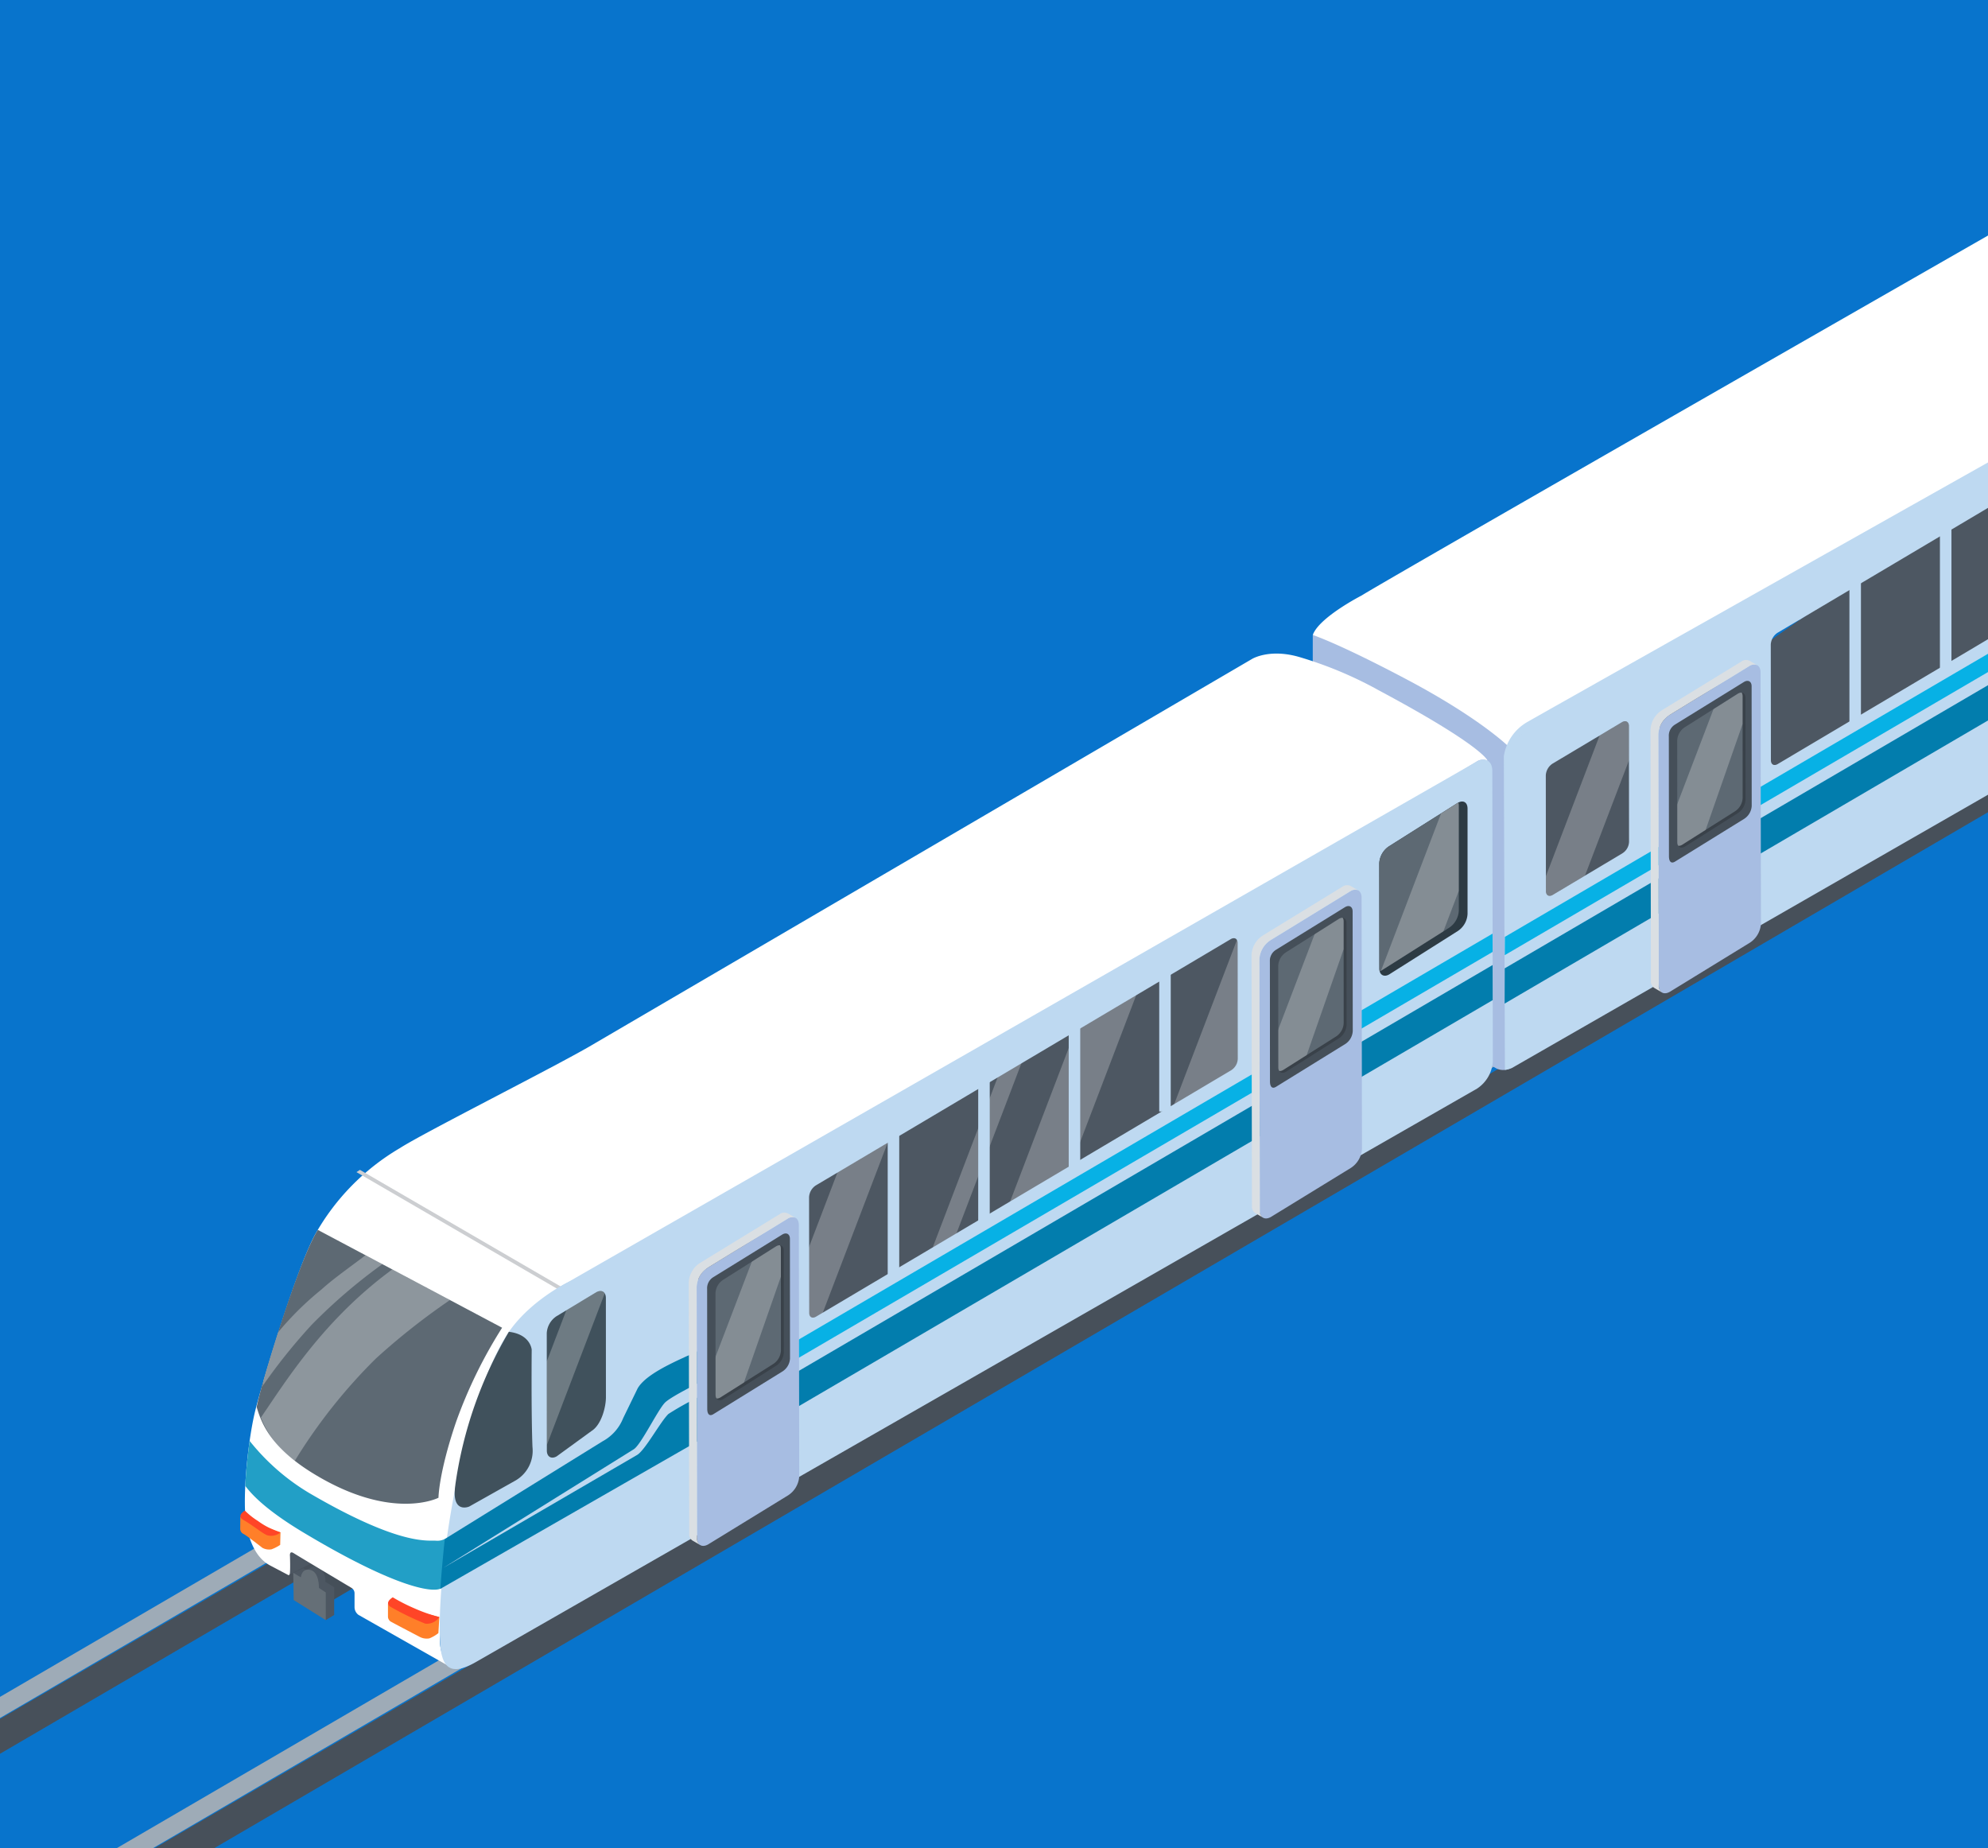 <?xml version="1.0" encoding="UTF-8"?> <svg xmlns="http://www.w3.org/2000/svg" xmlns:xlink="http://www.w3.org/1999/xlink" width="256" height="238" viewBox="0 0 256 238"><defs><clipPath id="clip-path"><rect id="長方形_25288" data-name="長方形 25288" width="256" height="238" transform="translate(416 5464)" fill="#0874cc"></rect></clipPath><clipPath id="clip-path-2"><rect id="長方形_25638" data-name="長方形 25638" width="376.154" height="262.002" fill="none"></rect></clipPath><clipPath id="clip-path-4"><rect id="長方形_25608" data-name="長方形 25608" width="19.635" height="41.655" fill="none"></rect></clipPath><clipPath id="clip-path-5"><rect id="長方形_25610" data-name="長方形 25610" width="17.332" height="40.776" fill="none"></rect></clipPath><clipPath id="clip-path-6"><rect id="長方形_25612" data-name="長方形 25612" width="20.584" height="42.019" fill="none"></rect></clipPath><clipPath id="clip-path-7"><rect id="長方形_25614" data-name="長方形 25614" width="20.585" height="42.019" fill="none"></rect></clipPath><clipPath id="clip-path-8"><rect id="長方形_25615" data-name="長方形 25615" width="8.782" height="19.96" fill="none"></rect></clipPath><clipPath id="clip-path-9"><rect id="長方形_25616" data-name="長方形 25616" width="8.783" height="19.961" fill="none"></rect></clipPath><clipPath id="clip-path-10"><rect id="長方形_25619" data-name="長方形 25619" width="10.024" height="21.668" fill="none"></rect></clipPath><clipPath id="clip-path-11"><rect id="長方形_25620" data-name="長方形 25620" width="10.698" height="22.486" fill="none"></rect></clipPath><clipPath id="clip-path-12"><rect id="長方形_25622" data-name="長方形 25622" width="19.633" height="41.656" fill="none"></rect></clipPath><clipPath id="clip-path-18"><rect id="長方形_25633" data-name="長方形 25633" width="24.348" height="24.647" fill="none"></rect></clipPath><clipPath id="clip-path-19"><rect id="長方形_25634" data-name="長方形 25634" width="15.466" height="16.904" fill="none"></rect></clipPath><clipPath id="clip-path-20"><rect id="長方形_25635" data-name="長方形 25635" width="7.462" height="19.841" fill="none"></rect></clipPath><clipPath id="clip-path-21"><rect id="長方形_25636" data-name="長方形 25636" width="10.025" height="21.668" fill="none"></rect></clipPath></defs><g id="グループ_23323" data-name="グループ 23323" transform="translate(-416 -5715)"><rect id="長方形_25274" data-name="長方形 25274" width="256" height="238" transform="translate(416 5715)" fill="#0874cc"></rect><g id="グループ_21608" data-name="グループ 21608" transform="translate(0 416)"><g id="グループ_21607" data-name="グループ 21607" transform="translate(0 -1)"><g id="マスクグループ_213" data-name="マスクグループ 213" transform="translate(0 -164)" clip-path="url(#clip-path)"><g id="グループ_15906" data-name="グループ 15906" transform="translate(355.923 5477)"><g id="グループ_15905" data-name="グループ 15905" clip-path="url(#clip-path-2)"><g id="グループ_15904" data-name="グループ 15904"><g id="グループ_15903" data-name="グループ 15903" clip-path="url(#clip-path-2)"><path id="パス_55390" data-name="パス 55390" d="M344.463,52.993c1.122-.646,2.027-.114,2.031,1.159a4.463,4.463,0,0,1-2.017,3.511L5.044,255.911c-1.122.645-2.027.114-2.032-1.174a4.469,4.469,0,0,1,2.019-3.5l2.408-1.388,147.1-85.426,3.323-1.918,66.4-38.338Z" transform="translate(-0.604 -10.571)" fill="#47505a"></path><path id="パス_55391" data-name="パス 55391" d="M341.747,51.557,2.019,249.675A4.465,4.465,0,0,0,0,253.168a1.434,1.434,0,0,0,.6,1.313c7.045,4.1-4.639-2.8,2.407,1.3a1.43,1.43,0,0,1-.6-1.31,4.466,4.466,0,0,1,2.019-3.5L343.946,53.094c1.15-.769,1.426-.429,1.415-.437a9.831,9.831,0,0,0-2.507-1.221,1.348,1.348,0,0,0-1.107.121" transform="translate(0 -10.3)" fill="#9eabb7"></path><path id="パス_55392" data-name="パス 55392" d="M369.906,73.49c1.122-.645,2.027-.114,2.031,1.159a4.462,4.462,0,0,1-2.016,3.511L30.487,276.408c-1.121.645-2.026.114-2.031-1.174a4.464,4.464,0,0,1,2.018-3.5l2.407-1.389,147.1-85.425,3.323-1.919,66.4-38.337Z" transform="translate(-5.706 -14.681)" fill="#47505a"></path><path id="パス_55393" data-name="パス 55393" d="M367.19,72.053,27.462,270.171a4.465,4.465,0,0,0-2.019,3.493,1.43,1.43,0,0,0,.6,1.312c7.045,4.095-4.639-2.8,2.407,1.3a1.429,1.429,0,0,1-.6-1.31,4.463,4.463,0,0,1,2.019-3.5L369.388,73.59c1.151-.769,1.427-.429,1.417-.437a9.87,9.87,0,0,0-2.509-1.222,1.349,1.349,0,0,0-1.106.122" transform="translate(-5.102 -14.409)" fill="#9eabb7"></path><g id="グループ_15851" data-name="グループ 15851" transform="translate(281.323 54.174)" opacity="0.24"><g id="グループ_15850" data-name="グループ 15850"><g id="グループ_15849" data-name="グループ 15849" clip-path="url(#clip-path-4)"><rect id="長方形_25607" data-name="長方形 25607" width="42.803" height="4.676" transform="translate(0 39.987) rotate(-69.105)" fill="#fff"></rect></g></g></g><g id="グループ_15854" data-name="グループ 15854" transform="translate(298.881 49.967)" opacity="0.24"><g id="グループ_15853" data-name="グループ 15853"><g id="グループ_15852" data-name="グループ 15852" clip-path="url(#clip-path-5)"><rect id="長方形_25609" data-name="長方形 25609" width="42.801" height="2.212" transform="translate(0.001 39.987) rotate(-69.106)" fill="#fff"></rect></g></g></g><g id="グループ_15857" data-name="グループ 15857" transform="translate(310.445 39.868)" opacity="0.24"><g id="グループ_15856" data-name="グループ 15856"><g id="グループ_15855" data-name="グループ 15855" clip-path="url(#clip-path-6)"><rect id="長方形_25611" data-name="長方形 25611" width="42.803" height="5.694" transform="translate(0 39.988) rotate(-69.107)" fill="#fff"></rect></g></g></g><g id="グループ_15860" data-name="グループ 15860" transform="translate(328.315 35.843)" opacity="0.24"><g id="グループ_15859" data-name="グループ 15859"><g id="グループ_15858" data-name="グループ 15858" clip-path="url(#clip-path-7)"><rect id="長方形_25613" data-name="長方形 25613" width="42.803" height="5.693" transform="translate(0 39.988) rotate(-69.106)" fill="#fff"></rect></g></g></g><path id="パス_55394" data-name="パス 55394" d="M431.586,64.4,311.27,132.335l-24.687-12.952L396.7,41.8Z" transform="translate(-57.464 -8.382)" fill="#4d5762"></path><path id="パス_55395" data-name="パス 55395" d="M312.189,141.72a1.993,1.993,0,0,1-1.933.132c-6.066-3.4-23.673-13.056-23.673-13.056l.006-42.769s7.353,1.253,9.609,2.358c4.082,2,15.735,10.181,15.735,10.181Z" transform="translate(-57.464 -17.25)" fill="#a7bde2"></path><path id="パス_55396" data-name="パス 55396" d="M418.7,4.6A50.631,50.631,0,0,0,408.672.435C405-.626,402.823.572,402.633.681c0,0-106.771,61.078-109.728,62.992,0,0-5.518,2.825-6.314,5.1,0,0,3.275,1.046,12.152,5.75,9.465,5.014,13.095,8.647,13.095,8.647a5.368,5.368,0,0,1,1.977-2.26l1.624-.989c2.962-1.912,22.749-8.94,27.671-11.779L431.5,13.929a1.438,1.438,0,0,1,1.45-.138s-.48-1.845-14.252-9.19" transform="translate(-57.465 0)" fill="#fff"></path><path id="パス_55397" data-name="パス 55397" d="M439.724,18.521c0-1.29-.928-1.816-2.048-1.168,0,0-113.845,64.062-117.2,66a6.141,6.141,0,0,0-3.108,4.45l.139,40.395c-.033.013.066.006.465-.086a4.39,4.39,0,0,0,.421-.146L437.76,59.444a4.5,4.5,0,0,0,2.032-3.524ZM347.3,102.984c0,.824-.582-5.175-1.3-4.759l-5.359,3.092c-.736.425-3.14.533-3.142-.293l-.047-17.1c0-.824,2.4-2.282,3.132-2.708l5.36-3.092c.719-.417,3.636-1.616,3.638-.79l.048,24.117ZM406.063,57.1,352.632,88.817c-.484.279-.871.058-.873-.5l-.016-14.888a1.927,1.927,0,0,1,.869-1.519L406.045,40.2c.485-.281.887-.052.887.506l.014,14.886a1.82,1.82,0,0,1-.883,1.513" transform="translate(-63.638 -3.424)" fill="#bed9f1"></path><path id="パス_55398" data-name="パス 55398" d="M319.822,102.254c.149-.1.3-.2.447-.294v0c-.151.1-.3.192-.447.292" transform="translate(-64.129 -20.444)" fill="#68696b"></path><path id="パス_55399" data-name="パス 55399" d="M319.178,102.68c-.168.116-.336.237-.505.356.169-.118.337-.24.505-.356" transform="translate(-63.898 -20.589)" fill="#68696b"></path><path id="パス_55400" data-name="パス 55400" d="M318.126,103.39c-.247.182-.456-.169-.7.023.248-.193.457.159.7-.023" transform="translate(-63.647 -20.724)" fill="#68696b"></path><path id="パス_55401" data-name="パス 55401" d="M447.265,50.168,354.9,104.2c-.036.022-.073.049-.111.072l.016,5.505a7.464,7.464,0,0,1,2.37-2.362l90.106-52.726Z" transform="translate(-71.139 -10.059)" fill="#027dad"></path><path id="パス_55402" data-name="パス 55402" d="M447.258,45.111l-92.479,54.1.006,2.357c.038-.025.075-.05.112-.073l92.369-54.032Z" transform="translate(-71.138 -9.045)" fill="#07b1e5"></path><path id="パス_55403" data-name="パス 55403" d="M317.49,140.036l29.7-17.378c-.182-1.222-.528-3.5-.94-3.979l-28.746,16.815Z" transform="translate(-63.661 -23.797)" fill="#027dad"></path><path id="パス_55404" data-name="パス 55404" d="M317.518,134.062l20.413-11.941c-.242-.1-.4-.248-.4-.457l0-1.658-20,11.7Z" transform="translate(-63.667 -24.063)" fill="#07b1e5"></path><path id="パス_55405" data-name="パス 55405" d="M443.576,41.793l.322,14.956L435.577,61.2l.184,1.7,9.786-5.87-.091-16.149Z" transform="translate(-87.339 -8.197)" fill="#394149"></path><path id="パス_55406" data-name="パス 55406" d="M443.284,42.41c.544-.314.975-.066.977.56l.006,13.11a2.159,2.159,0,0,1-.971,1.7l-6.837,4.326c-.524.3-.978.038-.978-.58l-.008-13.112a2.168,2.168,0,0,1,.971-1.684Z" transform="translate(-87.318 -8.477)" fill="#5d6973"></path><g id="グループ_15863" data-name="グループ 15863" transform="translate(348.163 33.798)" opacity="0.24"><g id="グループ_15862" data-name="グループ 15862"><g id="グループ_15861" data-name="グループ 15861" clip-path="url(#clip-path-8)"><path id="パス_55407" data-name="パス 55407" d="M442.746,43.065,440.6,44.423l-5.114,13.4,0,3.71c0,.618.451.881.976.58l3.044-1.926,4.759-13.64,0-3.574c0-.625-.433-.874-.976-.56l-.151.1a4.754,4.754,0,0,1-.3.52c-.028.015-.056.023-.087.041" transform="translate(-435.483 -42.274)" fill="#fff"></path></g></g></g><path id="パス_55408" data-name="パス 55408" d="M444.594,40.2c.545-.313,1-.055,1,.568l.015,15.759a2.165,2.165,0,0,1-.989,1.693l-9.125,5.643c-.544.315-.975.07-.977-.557L434.5,47.551a2.17,2.17,0,0,1,.971-1.705Zm-.152,15.661-.009-13.107c0-.629-.434-.876-.976-.564l-6.841,4.325a2.166,2.166,0,0,0-.971,1.683l.008,13.116c0,.616.453.879.978.576l6.838-4.325a2.174,2.174,0,0,0,.973-1.7" transform="translate(-87.123 -8.035)" fill="#454f59"></path><path id="パス_55409" data-name="パス 55409" d="M444.6,38.236c.805-.465,1.449-.1,1.453.809l.052,32.346a3.143,3.143,0,0,1-1.443,2.475l-10.283,6.309c-.786.453-1.43.082-1.433-.821L432.9,47.011a3.129,3.129,0,0,1,1.423-2.466Zm.316,18.012-.014-15.42c0-.612-.443-.865-.971-.556L435,45.792a1.663,1.663,0,0,0-.756,1.509l.015,15.42c0,.612.231,1.012.761.7l8.928-5.52a2.112,2.112,0,0,0,.969-1.657" transform="translate(-86.802 -7.626)" fill="#a7bde2"></path><path id="パス_55410" data-name="パス 55410" d="M444.373,37.4a1.024,1.024,0,0,0-1.034.1l-10.285,6.306a3.157,3.157,0,0,0-1.424,2.47l.053,32.342a1,1,0,0,0,.418.916l1.01.585a1,1,0,0,1-.416-.915l-.054-32.343a3.133,3.133,0,0,1,1.424-2.466l10.284-6.309a1.046,1.046,0,0,1,1.037-.1Z" transform="translate(-86.548 -7.479)" fill="#dadfe3"></path><path id="パス_55411" data-name="パス 55411" d="M352.935,94.535l.321,14.956-8.321,4.452.185,1.7,9.784-5.87-.091-16.149Z" transform="translate(-69.164 -18.772)" fill="#394149"></path><path id="パス_55412" data-name="パス 55412" d="M352.643,95.152c.544-.314.975-.066.977.56l.006,13.109a2.162,2.162,0,0,1-.97,1.7l-6.838,4.325c-.524.3-.976.039-.976-.58l-.008-13.112a2.168,2.168,0,0,1,.969-1.684Z" transform="translate(-69.144 -19.052)" fill="#5d6973"></path><g id="グループ_15866" data-name="グループ 15866" transform="translate(275.696 75.964)" opacity="0.24"><g id="グループ_15865" data-name="グループ 15865"><g id="グループ_15864" data-name="グループ 15864" clip-path="url(#clip-path-9)"><path id="パス_55413" data-name="パス 55413" d="M352.1,95.807l-2.149,1.358-5.114,13.4,0,3.71c0,.62.453.883.978.58l3.044-1.926,4.759-13.639,0-3.574c0-.626-.433-.874-.978-.56l-.15.094a4.979,4.979,0,0,1-.3.52c-.03.015-.058.024-.087.041" transform="translate(-344.841 -95.016)" fill="#fff"></path></g></g></g><path id="パス_55414" data-name="パス 55414" d="M353.953,92.948c.544-.313,1-.055,1,.567l.014,15.759a2.162,2.162,0,0,1-.989,1.693l-9.124,5.643c-.544.314-.975.069-.977-.557l-.015-15.759a2.166,2.166,0,0,1,.97-1.7Zm-.153,15.661L353.793,95.5c0-.63-.434-.876-.977-.564l-6.84,4.327a2.166,2.166,0,0,0-.972,1.681l.009,13.116c0,.617.453.88.977.577l6.84-4.326a2.177,2.177,0,0,0,.971-1.7" transform="translate(-68.948 -18.61)" fill="#454f59"></path><path id="パス_55415" data-name="パス 55415" d="M353.962,90.978c.8-.465,1.449-.1,1.452.808l.052,32.346a3.141,3.141,0,0,1-1.443,2.476l-10.283,6.31c-.786.452-1.429.082-1.433-.822l-.053-32.342a3.127,3.127,0,0,1,1.424-2.466Zm.314,18.012-.012-15.42c0-.612-.443-.866-.973-.556l-8.931,5.519a1.668,1.668,0,0,0-.756,1.509l.015,15.419c0,.611.233,1.013.763.706l8.927-5.52a2.109,2.109,0,0,0,.967-1.657" transform="translate(-68.627 -18.202)" fill="#a7bde2"></path><path id="パス_55416" data-name="パス 55416" d="M353.732,90.141a1.022,1.022,0,0,0-1.034.1l-10.285,6.3a3.16,3.16,0,0,0-1.424,2.471l.054,32.342a1,1,0,0,0,.417.915l1.011.587a1,1,0,0,1-.417-.915L342,99.606a3.134,3.134,0,0,1,1.425-2.466l10.284-6.309a1.049,1.049,0,0,1,1.038-.1Z" transform="translate(-68.373 -18.055)" fill="#dadfe3"></path><path id="パス_55417" data-name="パス 55417" d="M462.308,24c.7-.407,1.259-.086,1.265.725l0,13.573a2.8,2.8,0,0,1-1.25,2.2L453.483,46.1c-.68.391-1.264.054-1.264-.749l-.013-13.576A2.8,2.8,0,0,1,453.46,29.6Z" transform="translate(-90.673 -4.778)" fill="#2d3b44"></path><path id="パス_55418" data-name="パス 55418" d="M462.443,24.34A1.375,1.375,0,0,0,462.4,24c-.03.014-.057.023-.088.041l-8.847,5.592a2.8,2.8,0,0,0-1.254,2.177l.012,13.577a1.327,1.327,0,0,0,.053.361c.029-.013.054-.02.082-.035l8.844-5.594a2.8,2.8,0,0,0,1.251-2.2Z" transform="translate(-90.673 -4.812)" fill="#5d6973"></path><rect id="長方形_25617" data-name="長方形 25617" width="1.483" height="20.059" transform="translate(298.232 60.4)" fill="#bed9f1"></rect><path id="パス_55419" data-name="パス 55419" d="M389.091,86.622l-1.485.919V68.872h1.485Z" transform="translate(-77.72 -13.81)" fill="#bed9f1"></path><path id="パス_55420" data-name="パス 55420" d="M403.668,77.31l-1.483,1.035V58.527h1.483Z" transform="translate(-80.644 -11.735)" fill="#bed9f1"></path><rect id="長方形_25618" data-name="長方形 25618" width="1.485" height="17.922" transform="translate(333.195 41.046)" fill="#bed9f1"></rect><g id="グループ_15869" data-name="グループ 15869" transform="translate(361.749 19.186)" opacity="0.24"><g id="グループ_15868" data-name="グループ 15868"><g id="グループ_15867" data-name="グループ 15867" clip-path="url(#clip-path-10)"><path id="パス_55421" data-name="パス 55421" d="M460.511,40.584l1.99-5.214,0-11.03a1.466,1.466,0,0,0-.046-.342c-.03.015-.059.023-.088.041l-2.15,1.358-7.737,20.269Z" transform="translate(-452.477 -23.998)" fill="#fff"></path></g></g></g><path id="パス_55422" data-name="パス 55422" d="M333.963,116.938l-8.949,5.339c-.484.28-.871.058-.874-.5l-.014-14.889a1.916,1.916,0,0,1,.869-1.517l8.948-5.341c.484-.279.888-.051.888.506l.014,14.887a1.821,1.821,0,0,1-.883,1.513" transform="translate(-64.992 -20.034)" fill="#4d5762"></path><g id="グループ_15872" data-name="グループ 15872" transform="translate(259.146 79.879)" opacity="0.24"><g id="グループ_15871" data-name="グループ 15871"><g id="グループ_15870" data-name="グループ 15870" clip-path="url(#clip-path-11)"><path id="パス_55423" data-name="パス 55423" d="M334.835,100.538c0-.557-.4-.785-.889-.505l-2.893,1.724-6.912,18.107,0,1.914c0,.557.391.779.874.5l4.157-2.48,5.665-14.84Z" transform="translate(-324.141 -99.913)" fill="#fff"></path></g></g></g><path id="パス_55424" data-name="パス 55424" d="M275.325,153.415,146.959,226.877,124.908,207.43l115.53-76.616Z" transform="translate(-25.046 -26.23)" fill="#4d5762"></path><g id="グループ_15875" data-name="グループ 15875" transform="translate(157.481 125.339)" opacity="0.24"><g id="グループ_15874" data-name="グループ 15874"><g id="グループ_15873" data-name="グループ 15873" clip-path="url(#clip-path-12)"><rect id="長方形_25621" data-name="長方形 25621" width="42.802" height="4.676" transform="translate(0.001 39.987) rotate(-69.108)" fill="#fff"></rect></g></g></g><g id="グループ_15878" data-name="グループ 15878" transform="translate(175.039 121.133)" opacity="0.24"><g id="グループ_15877" data-name="グループ 15877"><g id="グループ_15876" data-name="グループ 15876" clip-path="url(#clip-path-5)"><rect id="長方形_25623" data-name="長方形 25623" width="42.802" height="2.213" transform="translate(0 39.987) rotate(-69.107)" fill="#fff"></rect></g></g></g><g id="グループ_15881" data-name="グループ 15881" transform="translate(186.603 111.033)" opacity="0.24"><g id="グループ_15880" data-name="グループ 15880"><g id="グループ_15879" data-name="グループ 15879" clip-path="url(#clip-path-6)"><rect id="長方形_25625" data-name="長方形 25625" width="42.802" height="5.694" transform="translate(0.001 39.988) rotate(-69.107)" fill="#fff"></rect></g></g></g><g id="グループ_15884" data-name="グループ 15884" transform="translate(204.473 107.007)" opacity="0.24"><g id="グループ_15883" data-name="グループ 15883"><g id="グループ_15882" data-name="グループ 15882" clip-path="url(#clip-path-6)"><rect id="長方形_25627" data-name="長方形 25627" width="42.802" height="5.693" transform="matrix(0.357, -0.934, 0.934, 0.357, 0, 39.988)" fill="#fff"></rect></g></g></g><path id="パス_55425" data-name="パス 55425" d="M136.708,228.435l-7.275,4.376-4.184,2.266c-1.143.664-.33,1.413-.328,2.713a1.6,1.6,0,0,0,1.828,1.752L138,232.914c1.552-1.313-.078-5.181-1.294-4.479" transform="translate(-24.992 -45.787)" fill="#454f59"></path><path id="パス_55426" data-name="パス 55426" d="M124.3,236.547l1.176-.527a1.2,1.2,0,0,1,.974.486,2.408,2.408,0,0,1,.446,1.6l-1.772.642Z" transform="translate(-24.925 -47.325)" fill="#4d5762"></path><path id="パス_55427" data-name="パス 55427" d="M122.394,236.94l1.289-.606,3.969,2.454v3.568l-1.085.665-3.279-3.006Z" transform="translate(-24.542 -47.388)" fill="#4d5762"></path><path id="パス_55428" data-name="パス 55428" d="M122.434,240.481l4.129,2.587V239.5l-.879-.577s.072-2.021-1.083-2.31-1.242.939-1.242.939l-.982-.577Z" transform="translate(-24.538 -47.435)" fill="#656f77"></path><path id="パス_55429" data-name="パス 55429" d="M121.462,236.379l4.422-2.325-4.219-1.908-.947,2.123Z" transform="translate(-24.206 -46.549)" fill="#4d5762"></path><path id="パス_55430" data-name="パス 55430" d="M260.37,93.615a50.61,50.61,0,0,0-10.029-4.167c-3.674-1.06-5.849.138-6.039.246l-85.4,49.95c-4.932,2.846-21.375,11.129-24.332,13.041a29.865,29.865,0,0,0-10.957,11.171c-2.562,4.791-7.084,20.011-7.777,23.012-.887,3.846-1.678,11.461-.989,14.7.883,4.143,2.87,4.783,3.391,5.086l1.943,1.025c.115.057.2-.106.211-.329.054-.741,0-2.119,0-2.119s-.1-.742.478-.372,7.43,4.459,7.43,4.459a.812.812,0,0,1,.409.68v1.854a1.258,1.258,0,0,0,.5.948l12.252,6.948c-1.094-.634-1.771-1.987-1.779-3.909-.009-3.082,10.54-36.421,13.2-41.129.735-.579,1.6-3.664,2.384-4.177h0c2.962-1.912,24.583-10.534,29.505-13.371l88.393-54.218a1.44,1.44,0,0,1,1.449-.137s-.479-1.845-14.252-9.19" transform="translate(-22.977 -17.848)" fill="#fff"></path><path id="パス_55431" data-name="パス 55431" d="M114.651,221.625c1.307,1.757,3.75,3.762,7.507,6.014,12.1,7.248,16.81,7.8,17.746,7.151.413-1.539,1.755-3.258,2.346-5.262l-1.852-1.095a2.1,2.1,0,0,1-1.236.246c-1.236-.035-4.89.513-16.262-6.126a28.444,28.444,0,0,1-7.685-6.717c-.264,1.84-.473,3.884-.564,5.789" transform="translate(-22.989 -43.278)" fill="#229fc6"></path><path id="パス_55432" data-name="パス 55432" d="M158.431,187.5l-25.872-15.035c.151-.1.3-.2.447-.291L158.878,187.2c-.15.1-.3.2-.447.295" transform="translate(-26.58 -34.523)" fill="#ccced1"></path><path id="パス_55433" data-name="パス 55433" d="M164.92,191.268c.148-.1.3-.2.447-.295v0c-.15.1-.3.193-.447.293" transform="translate(-33.069 -38.293)" fill="#68696b"></path><path id="パス_55434" data-name="パス 55434" d="M164.276,191.694c-.168.115-.337.237-.5.356.168-.118.337-.241.5-.356" transform="translate(-32.839 -38.437)" fill="#68696b"></path><path id="パス_55435" data-name="パス 55435" d="M163.214,192.412q-.372.273-.742.56c.247-.193.494-.378.742-.56" transform="translate(-32.578 -38.581)" fill="#68696b"></path><path id="パス_55436" data-name="パス 55436" d="M116.485,204.667c.51,1.6,1.4,4.95,7.314,8.561,10.135,6.2,16.1,3.108,16.1,3.108s.012-3.134,2.259-9.747a60.661,60.661,0,0,1,5.934-12.148l-23.733-12.6c-.122.211-.248.415-.365.632-2.562,4.79-6.66,18.457-7.352,21.458-.054.233-.107.48-.161.74" transform="translate(-23.357 -36.461)" fill="#5d6973"></path><path id="パス_55437" data-name="パス 55437" d="M279.462,106.366c1.122-.647,2.047-.121,2.051,1.168l.068,37.4a4.509,4.509,0,0,1-2.034,3.525l-128.86,73.809c-3.367,1.942-4.585.86-4.7-3.006-.311-10.054,3.044-29.71,8.305-38.581,2.768-4.671,8.036-7.2,8.415-7.423,3.351-1.932,116.76-66.891,116.76-66.891M191.423,190.46l-.05-24.116c0-.826-2.919.373-3.638.789l-5.359,3.092c-.736.427-3.136,1.884-3.132,2.709l.048,17.1c0,.826,2.4.716,3.141.293l5.359-3.092c.719-.416,1.3,5.584,1.3,4.759ZM248.734,144.6l-.014-14.886c0-.558-.4-.785-.888-.506L194.4,160.924a1.923,1.923,0,0,0-.87,1.519l.016,14.888c0,.557.389.779.873.5l53.432-31.715a1.821,1.821,0,0,0,.883-1.513" transform="translate(-29.267 -21.272)" fill="#bed9f1"></path><path id="パス_55438" data-name="パス 55438" d="M292.365,139.181,200,193.213c-.037.022-.073.048-.111.072l.015,5.5a7.464,7.464,0,0,1,2.37-2.362L292.376,143.7Z" transform="translate(-40.08 -27.908)" fill="#027dad"></path><path id="パス_55439" data-name="パス 55439" d="M180.375,204.82a8.577,8.577,0,0,1,.753-1.082l-.226-3.453-.386.224c-1.959,1.133-7.675,3.06-9.04,5.45l-1.856,3.814a5.828,5.828,0,0,1-2.648,2.988l-20.306,12.573c-.053,0-.512,4.979-.583,6.428l34.221-19.63Z" transform="translate(-29.292 -40.16)" fill="#027dad"></path><path id="パス_55440" data-name="パス 55440" d="M292.355,134.123l-92.478,54.1.006,2.357c.038-.024.074-.05.111-.072l92.369-54.032Z" transform="translate(-40.078 -26.893)" fill="#07b1e5"></path><path id="パス_55441" data-name="パス 55441" d="M146.532,230.174l24.517-15.266c.931-.536,3.143-5.152,4.065-6.045.907-.878,5.457-3.072,5.457-3.072l.106,1.8a37.979,37.979,0,0,0-5.138,2.754c-1.034.984-3.008,4.687-4.052,5.289Z" transform="translate(-29.382 -41.264)" fill="#bed9f1"></path><path id="パス_55442" data-name="パス 55442" d="M288.674,130.806,289,145.762l-8.321,4.452.184,1.7,9.786-5.87-.091-16.149Z" transform="translate(-56.279 -26.045)" fill="#394149"></path><path id="パス_55443" data-name="パス 55443" d="M288.382,131.424c.544-.314.975-.066.977.56l.006,13.11a2.165,2.165,0,0,1-.971,1.7l-6.837,4.324c-.524.3-.978.039-.978-.58l-.008-13.112a2.17,2.17,0,0,1,.97-1.684Z" transform="translate(-56.259 -26.325)" fill="#5d6973"></path><g id="グループ_15887" data-name="グループ 15887" transform="translate(224.32 104.962)" opacity="0.24"><g id="グループ_15886" data-name="グループ 15886"><g id="グループ_15885" data-name="グループ 15885" clip-path="url(#clip-path-9)"><path id="パス_55444" data-name="パス 55444" d="M287.843,132.079l-2.148,1.358-5.114,13.4,0,3.71c0,.62.452.883.976.58L284.6,149.2l4.759-13.639,0-3.574c0-.626-.433-.875-.976-.56l-.151.1a5.511,5.511,0,0,1-.3.52c-.03.014-.057.022-.088.04" transform="translate(-280.58 -131.287)" fill="#fff"></path></g></g></g><path id="パス_55445" data-name="パス 55445" d="M289.693,129.219c.544-.313,1-.054,1,.568l.014,15.758a2.16,2.16,0,0,1-.988,1.693l-9.125,5.643c-.544.314-.975.07-.977-.557l-.015-15.758a2.169,2.169,0,0,1,.97-1.705Zm-.153,15.661-.01-13.107c0-.63-.433-.875-.975-.564l-6.841,4.325a2.171,2.171,0,0,0-.971,1.683l.008,13.115c0,.617.453.881.975.578l6.841-4.326a2.177,2.177,0,0,0,.972-1.7" transform="translate(-56.063 -25.883)" fill="#454f59"></path><path id="パス_55446" data-name="パス 55446" d="M289.7,127.25c.8-.465,1.45-.1,1.453.808l.051,32.346a3.144,3.144,0,0,1-1.441,2.476l-10.283,6.309c-.788.453-1.429.082-1.434-.821l-.054-32.343a3.13,3.13,0,0,1,1.425-2.465Zm.316,18.012L290,129.843c0-.613-.443-.866-.972-.556l-8.93,5.519a1.669,1.669,0,0,0-.758,1.509l.016,15.42c0,.612.233,1.013.761.706l8.929-5.52a2.107,2.107,0,0,0,.968-1.657" transform="translate(-55.741 -25.475)" fill="#a7bde2"></path><path id="パス_55447" data-name="パス 55447" d="M289.472,126.413a1.022,1.022,0,0,0-1.034.1l-10.285,6.3a3.158,3.158,0,0,0-1.424,2.471l.052,32.342a1,1,0,0,0,.418.916l1.011.585a1,1,0,0,1-.416-.915l-.054-32.343a3.133,3.133,0,0,1,1.425-2.466l10.284-6.309a1.049,1.049,0,0,1,1.038-.1Z" transform="translate(-55.488 -25.328)" fill="#dadfe3"></path><path id="パス_55448" data-name="パス 55448" d="M198.033,183.548l.321,14.956-8.32,4.452.184,1.7L200,198.781l-.092-16.149Z" transform="translate(-38.104 -36.62)" fill="#394149"></path><path id="パス_55449" data-name="パス 55449" d="M197.74,184.165c.544-.314.975-.066.977.56l.006,13.11a2.161,2.161,0,0,1-.97,1.7l-6.837,4.325c-.525.3-.977.04-.977-.58l-.01-13.112a2.169,2.169,0,0,1,.971-1.684Z" transform="translate(-38.084 -36.9)" fill="#5d6973"></path><g id="グループ_15890" data-name="グループ 15890" transform="translate(151.854 147.129)" opacity="0.24"><g id="グループ_15889" data-name="グループ 15889"><g id="グループ_15888" data-name="グループ 15888" clip-path="url(#clip-path-8)"><path id="パス_55450" data-name="パス 55450" d="M197.2,184.82l-2.149,1.358-5.114,13.4,0,3.71c0,.62.452.881.978.58l3.044-1.926,4.759-13.639,0-3.574c0-.625-.433-.874-.978-.56l-.15.094a5.348,5.348,0,0,1-.3.52c-.03.014-.058.023-.087.04" transform="translate(-189.939 -184.029)" fill="#fff"></path></g></g></g><path id="パス_55451" data-name="パス 55451" d="M199.051,181.961c.544-.313,1-.055,1,.567l.014,15.759a2.16,2.16,0,0,1-.988,1.692l-9.125,5.644c-.544.314-.975.069-.977-.557l-.015-15.759a2.172,2.172,0,0,1,.969-1.705Zm-.153,15.661-.008-13.108c0-.629-.434-.875-.977-.564l-6.84,4.327a2.164,2.164,0,0,0-.972,1.682l.009,13.116c0,.617.453.88.977.577l6.84-4.325a2.18,2.18,0,0,0,.971-1.7" transform="translate(-37.888 -36.459)" fill="#454f59"></path><path id="パス_55452" data-name="パス 55452" d="M199.061,179.992c.8-.465,1.448-.1,1.452.808l.051,32.346a3.138,3.138,0,0,1-1.443,2.475l-10.282,6.309c-.787.453-1.43.082-1.434-.821l-.053-32.342a3.132,3.132,0,0,1,1.425-2.466ZM199.375,198l-.012-15.419c0-.614-.443-.867-.973-.557l-8.931,5.519a1.669,1.669,0,0,0-.756,1.509l.015,15.421c0,.612.233,1.012.763.705l8.927-5.52a2.106,2.106,0,0,0,.967-1.657" transform="translate(-37.567 -36.051)" fill="#a7bde2"></path><path id="パス_55453" data-name="パス 55453" d="M198.829,179.155a1.023,1.023,0,0,0-1.035.1l-10.285,6.3a3.161,3.161,0,0,0-1.424,2.471l.054,32.343a1,1,0,0,0,.417.915l1.011.586a1,1,0,0,1-.417-.915L187.1,188.62a3.133,3.133,0,0,1,1.425-2.466l10.284-6.309a1.048,1.048,0,0,1,1.037-.106Z" transform="translate(-37.313 -35.903)" fill="#dadfe3"></path><path id="パス_55454" data-name="パス 55454" d="M307.406,113.018c.7-.407,1.26-.086,1.265.725l0,13.573a2.8,2.8,0,0,1-1.25,2.2l-8.844,5.594c-.68.39-1.265.054-1.265-.75l-.012-13.574a2.8,2.8,0,0,1,1.254-2.179Z" transform="translate(-59.614 -22.626)" fill="#2d3b44"></path><path id="パス_55455" data-name="パス 55455" d="M307.541,113.353a1.415,1.415,0,0,0-.047-.341.948.948,0,0,0-.088.041l-8.847,5.591a2.8,2.8,0,0,0-1.254,2.178l.012,13.576a1.277,1.277,0,0,0,.054.362c.027-.014.053-.021.08-.037l8.844-5.594a2.8,2.8,0,0,0,1.251-2.2Z" transform="translate(-59.614 -22.66)" fill="#5d6973"></path><path id="パス_55456" data-name="パス 55456" d="M169.56,191.863c.7-.406,1.259-.086,1.264.727l.006,12.778c0,1.272-.583,3.55-1.854,4.344l-4.492,3.269c-.68.389-1.263.054-1.263-.749l-.01-15.121a2.8,2.8,0,0,1,1.253-2.177Z" transform="translate(-32.726 -38.436)" fill="#40515c"></path><path id="パス_55457" data-name="パス 55457" d="M148.469,217.969c-.564,3.814,1.783,2.79,1.783,2.79l5.946-3.343a4.423,4.423,0,0,0,2.2-4.322c-.173-4.326-.1-12.535-.1-12.535s-.14-1.978-2.942-2.3a53.532,53.532,0,0,0-6.892,19.711" transform="translate(-29.753 -39.753)" fill="#40515c"></path><rect id="長方形_25631" data-name="長方形 25631" width="1.483" height="20.059" transform="translate(174.39 131.564)" fill="#bed9f1"></rect><path id="パス_55458" data-name="パス 55458" d="M234.189,175.635l-1.484.919V157.886h1.484Z" transform="translate(-46.661 -31.658)" fill="#bed9f1"></path><path id="パス_55459" data-name="パス 55459" d="M248.766,166.323l-1.483,1.034V147.54h1.483Z" transform="translate(-49.584 -29.584)" fill="#bed9f1"></path><rect id="長方形_25632" data-name="長方形 25632" width="1.483" height="17.922" transform="translate(209.353 112.212)" fill="#bed9f1"></rect><path id="パス_55460" data-name="パス 55460" d="M137.634,242.1v1.581a.78.78,0,0,0,.486.753c.56.317,3.6,1.9,3.6,1.9a1.93,1.93,0,0,0,1.241.194,4.546,4.546,0,0,0,1.166-.68l.122-2.067Z" transform="translate(-27.597 -48.544)" fill="#ff7f29"></path><path id="パス_55461" data-name="パス 55461" d="M138.253,241.023s-1.228.712-.2,1.273a36.212,36.212,0,0,0,4.376,2.115,1.909,1.909,0,0,0,1.824-.851,19.371,19.371,0,0,1-3.16-1.094,22.8,22.8,0,0,1-2.836-1.442" transform="translate(-27.599 -48.328)" fill="#ff4527"></path><path id="パス_55462" data-name="パス 55462" d="M113.85,228.069l-.014,1.493a.739.739,0,0,0,.453.716c.526.3,2.4,1.775,2.4,1.775a1.823,1.823,0,0,0,1.17.194,5.244,5.244,0,0,0,1.123-.572l.038-1.607Z" transform="translate(-22.825 -45.731)" fill="#ff7f29"></path><path id="パス_55463" data-name="パス 55463" d="M114.445,227.06s-1.166.662-.2,1.2c1.211.677,2.677,1.907,3.138,1.988a1.851,1.851,0,0,0,1.649-.384,9.886,9.886,0,0,1-2.9-1.465,9.576,9.576,0,0,1-1.689-1.34" transform="translate(-22.831 -45.529)" fill="#ff4527"></path><g id="グループ_15893" data-name="グループ 15893" transform="translate(93.673 150.468)" opacity="0.3"><g id="グループ_15892" data-name="グループ 15892"><g id="グループ_15891" data-name="グループ 15891" clip-path="url(#clip-path-18)"><path id="パス_55464" data-name="パス 55464" d="M141.515,192.151l-7.428-3.945c-.325.245-.637.475-.972.731-8.239,6.346-12.85,13.834-15.948,18.348a12.509,12.509,0,0,0,4.368,5.568,69.676,69.676,0,0,1,10.451-13.18,87.654,87.654,0,0,1,9.529-7.522" transform="translate(-117.167 -188.206)" fill="#fff"></path></g></g></g><g id="グループ_15896" data-name="グループ 15896" transform="translate(93.854 148.638)" opacity="0.3"><g id="グループ_15895" data-name="グループ 15895"><g id="グループ_15894" data-name="グループ 15894" clip-path="url(#clip-path-19)"><path id="パス_55465" data-name="パス 55465" d="M132.859,187.072l-2.172-1.154c-1.539,1.2-4.042,2.933-5.648,4.393a39.7,39.7,0,0,0-5.61,5.536c-.752,2.35-1.418,4.569-1.9,6.27a3.813,3.813,0,0,1-.135.7,74.01,74.01,0,0,1,6.374-7.954,70.2,70.2,0,0,1,9.092-7.795" transform="translate(-117.393 -185.917)" fill="#fff"></path></g></g></g><g id="グループ_15899" data-name="グループ 15899" transform="translate(130.487 153.254)" opacity="0.24"><g id="グループ_15898" data-name="グループ 15898"><g id="グループ_15897" data-name="グループ 15897" clip-path="url(#clip-path-20)"><path id="パス_55466" data-name="パス 55466" d="M163.22,211.532,170.676,192c-.21-.345-.624-.422-1.115-.139l-3.836,2.311-2.511,6.578Z" transform="translate(-163.214 -191.691)" fill="#fff"></path></g></g></g><g id="グループ_15902" data-name="グループ 15902" transform="translate(237.906 90.351)" opacity="0.24"><g id="グループ_15901" data-name="グループ 15901"><g id="グループ_15900" data-name="グループ 15900" clip-path="url(#clip-path-21)"><path id="パス_55467" data-name="パス 55467" d="M305.609,129.6l1.989-5.214,0-11.031a1.463,1.463,0,0,0-.046-.341.963.963,0,0,0-.088.041l-2.15,1.358-7.737,20.269Z" transform="translate(-297.574 -113.011)" fill="#fff"></path></g></g></g></g></g></g></g></g></g></g></g></svg> 